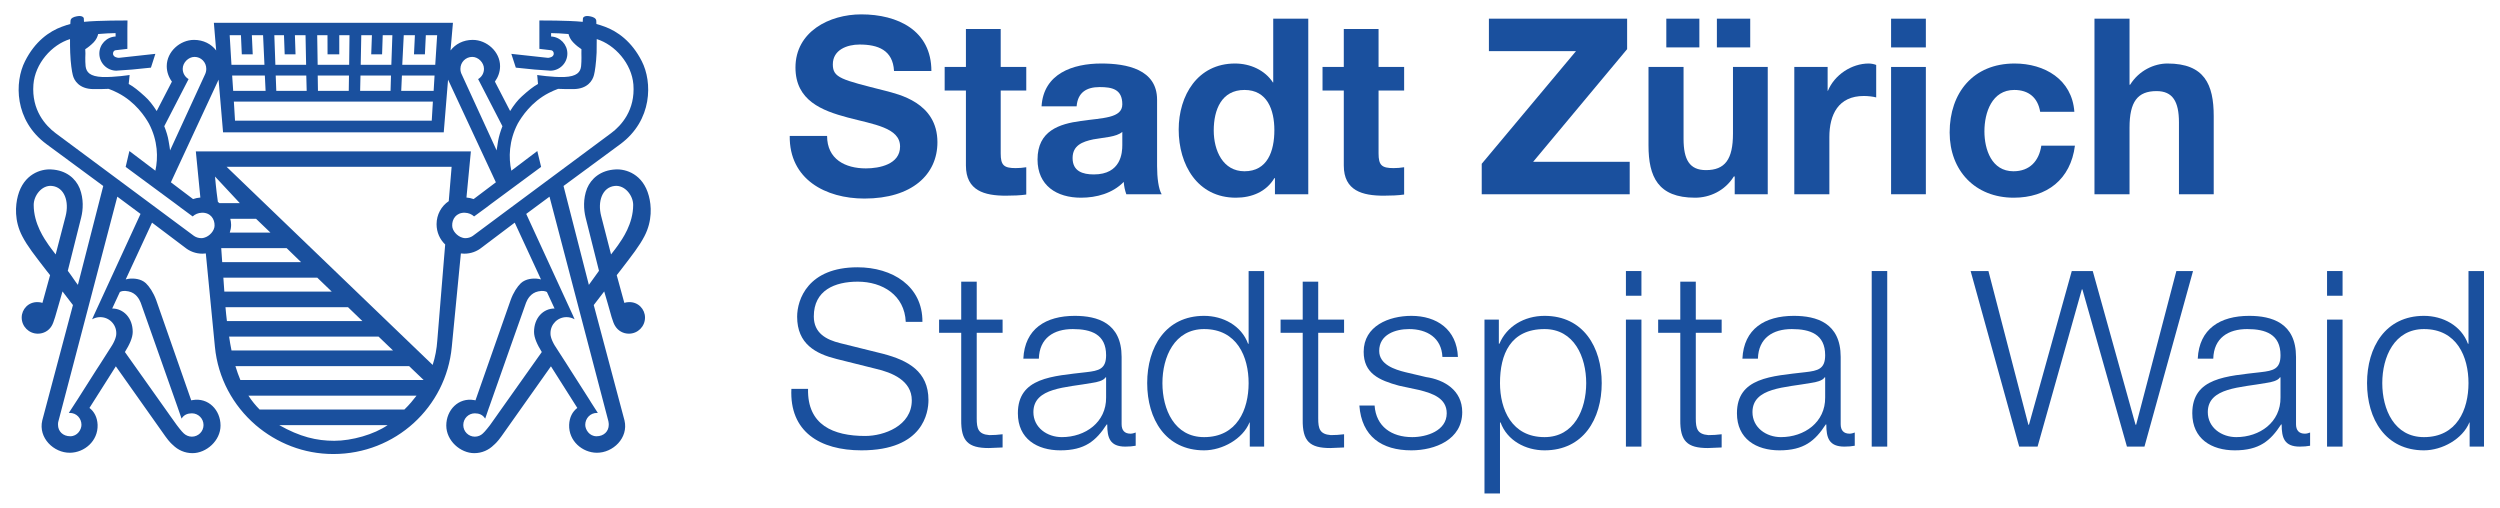 <?xml version="1.0" encoding="UTF-8" standalone="no"?>
<!DOCTYPE svg PUBLIC "-//W3C//DTD SVG 1.0//EN" "http://www.w3.org/TR/2001/REC-SVG-20010904/DTD/svg10.dtd">
<!-- Created with Inkscape (http://www.inkscape.org/) by Marsupilami -->
<svg
   xmlns:svg="http://www.w3.org/2000/svg"
   xmlns="http://www.w3.org/2000/svg"
   version="1.0"
   width="1024"
   height="208"
   viewBox="-1.221 -1.221 212.13 43.145"
   id="svg3663">
  <defs
     id="defs3665" />
  <path
     d="M 65.879,31.816 C 65.708,35.454 68.296,37.041 71.836,37.041 C 77.11,37.041 77.525,33.794 77.525,32.769 C 77.525,30.327 75.791,29.399 73.667,28.838 L 70.03,27.935 C 68.833,27.642 67.784,27.08 67.784,25.664 C 67.784,23.442 69.566,22.71 71.519,22.71 C 73.619,22.71 75.498,23.857 75.596,26.128 L 77.012,26.128 C 77.037,23.076 74.449,21.489 71.495,21.489 C 67.295,21.489 66.368,24.224 66.368,25.688 C 66.368,28.008 67.955,28.838 69.712,29.277 L 73.033,30.107 C 74.424,30.425 76.109,31.108 76.109,32.793 C 76.109,34.966 73.741,35.82 72.154,35.82 C 69.444,35.82 67.222,34.893 67.295,31.816 L 65.879,31.816 z"
     id="path3351"
     style="fill:#1a509e;fill-opacity:1;fill-rule:nonzero;stroke:none" />
  <path
     d="M 81.626,22.71 L 80.308,22.71 L 80.308,25.933 L 78.428,25.933 L 78.428,27.056 L 80.308,27.056 L 80.308,34.429 C 80.284,36.26 80.894,36.846 82.652,36.846 C 83.042,36.846 83.433,36.797 83.824,36.797 L 83.824,35.674 C 83.433,35.723 83.067,35.747 82.701,35.747 C 81.748,35.674 81.626,35.186 81.626,34.331 L 81.626,27.056 L 83.824,27.056 L 83.824,25.933 L 81.626,25.933 L 81.626,22.71 z"
     id="path3353"
     style="fill:#1a509e;fill-opacity:1;fill-rule:nonzero;stroke:none" />
  <path
     d="M 92.618,32.549 C 92.642,34.648 90.86,35.918 88.858,35.918 C 87.613,35.918 86.441,35.112 86.441,33.794 C 86.441,31.694 89.224,31.719 91.47,31.304 C 91.812,31.255 92.398,31.133 92.569,30.84 L 92.618,30.84 L 92.618,32.549 z M 86.905,29.253 C 86.954,27.495 88.174,26.738 89.786,26.738 C 91.348,26.738 92.618,27.178 92.618,28.96 C 92.618,30.132 92.007,30.278 90.933,30.4 C 88.077,30.742 85.122,30.84 85.122,33.892 C 85.122,36.064 86.758,37.041 88.736,37.041 C 90.811,37.041 91.763,36.235 92.666,34.844 L 92.715,34.844 C 92.715,35.967 92.935,36.724 94.253,36.724 C 94.62,36.724 94.839,36.699 95.132,36.65 L 95.132,35.527 C 95.01,35.576 94.839,35.625 94.693,35.625 C 94.18,35.625 93.936,35.332 93.936,34.819 L 93.936,29.106 C 93.936,26.201 91.861,25.615 89.956,25.615 C 87.491,25.615 85.708,26.714 85.586,29.253 L 86.905,29.253 z"
     id="path3355"
     style="fill:#1a509e;fill-opacity:1;fill-rule:nonzero;stroke:none" />
  <path
     d="M 97.403,31.328 C 97.403,29.106 98.428,26.738 100.943,26.738 C 103.75,26.738 104.727,29.106 104.727,31.328 C 104.727,33.574 103.75,35.918 100.943,35.918 C 98.428,35.918 97.403,33.574 97.403,31.328 z M 106.045,21.807 L 104.727,21.807 L 104.727,27.983 L 104.678,27.983 C 104.117,26.445 102.554,25.615 100.943,25.615 C 97.671,25.615 96.109,28.276 96.109,31.328 C 96.109,34.38 97.671,37.041 100.943,37.041 C 102.505,37.041 104.239,36.064 104.8,34.673 L 104.825,34.673 L 104.825,36.724 L 106.045,36.724 L 106.045,21.807 z"
     id="path3357"
     style="fill:#1a509e;fill-opacity:1;fill-rule:nonzero;stroke:none" />
  <path
     d="M 110.64,22.71 L 109.322,22.71 L 109.322,25.933 L 107.442,25.933 L 107.442,27.056 L 109.322,27.056 L 109.322,34.429 C 109.297,36.26 109.908,36.846 111.665,36.846 C 112.056,36.846 112.447,36.797 112.837,36.797 L 112.837,35.674 C 112.447,35.723 112.081,35.747 111.714,35.747 C 110.762,35.674 110.64,35.186 110.64,34.331 L 110.64,27.056 L 112.837,27.056 L 112.837,25.933 L 110.64,25.933 L 110.64,22.71 z"
     id="path3359"
     style="fill:#1a509e;fill-opacity:1;fill-rule:nonzero;stroke:none" />
  <path
     d="M 122.51,29.106 C 122.413,26.763 120.704,25.615 118.555,25.615 C 116.651,25.615 114.502,26.47 114.502,28.667 C 114.502,30.498 115.796,31.084 117.505,31.548 L 119.214,31.914 C 120.386,32.207 121.558,32.622 121.558,33.892 C 121.558,35.381 119.849,35.918 118.628,35.918 C 116.871,35.918 115.552,35.015 115.43,33.232 L 114.136,33.232 C 114.331,35.869 116.04,37.041 118.555,37.041 C 120.557,37.041 122.876,36.138 122.876,33.794 C 122.876,31.914 121.314,31.035 119.8,30.815 L 118.042,30.4 C 117.164,30.181 115.821,29.766 115.821,28.594 C 115.821,27.202 117.188,26.738 118.36,26.738 C 119.873,26.738 121.119,27.471 121.192,29.106 L 122.51,29.106 z"
     id="path3361"
     style="fill:#1a509e;fill-opacity:1;fill-rule:nonzero;stroke:none" />
  <path
     d="M 133.409,31.328 C 133.409,33.574 132.383,35.918 129.869,35.918 C 127.085,35.918 126.084,33.574 126.084,31.328 C 126.084,28.887 126.963,26.738 129.869,26.738 C 132.383,26.738 133.409,29.106 133.409,31.328 z M 124.766,40.703 L 126.084,40.703 L 126.084,34.673 L 126.133,34.673 C 126.695,36.211 128.257,37.041 129.869,37.041 C 133.164,37.041 134.727,34.38 134.727,31.328 C 134.727,28.276 133.164,25.615 129.869,25.615 C 128.135,25.615 126.646,26.519 126.036,27.983 L 125.987,27.983 L 125.987,25.933 L 124.766,25.933 L 124.766,40.703 z"
     id="path3363"
     style="fill:#1a509e;fill-opacity:1;fill-rule:nonzero;stroke:none" />
  <path
     d="M 136.783,36.724 L 138.101,36.724 L 138.101,25.933 L 136.783,25.933 L 136.783,36.724 z M 136.783,23.906 L 138.101,23.906 L 138.101,21.807 L 136.783,21.807 L 136.783,23.906 z"
     id="path3365"
     style="fill:#1a509e;fill-opacity:1;fill-rule:nonzero;stroke:none" />
  <path
     d="M 142.72,22.71 L 141.402,22.71 L 141.402,25.933 L 139.522,25.933 L 139.522,27.056 L 141.402,27.056 L 141.402,34.429 C 141.377,36.26 141.988,36.846 143.746,36.846 C 144.136,36.846 144.527,36.797 144.917,36.797 L 144.917,35.674 C 144.527,35.723 144.161,35.747 143.794,35.747 C 142.842,35.674 142.72,35.186 142.72,34.331 L 142.72,27.056 L 144.917,27.056 L 144.917,25.933 L 142.72,25.933 L 142.72,22.71 z"
     id="path3367"
     style="fill:#1a509e;fill-opacity:1;fill-rule:nonzero;stroke:none" />
  <path
     d="M 153.711,32.549 C 153.736,34.648 151.954,35.918 149.952,35.918 C 148.706,35.918 147.535,35.112 147.535,33.794 C 147.535,31.694 150.318,31.719 152.564,31.304 C 152.906,31.255 153.492,31.133 153.663,30.84 L 153.711,30.84 L 153.711,32.549 z M 147.998,29.253 C 148.047,27.495 149.268,26.738 150.879,26.738 C 152.442,26.738 153.711,27.178 153.711,28.96 C 153.711,30.132 153.101,30.278 152.027,30.4 C 149.17,30.742 146.216,30.84 146.216,33.892 C 146.216,36.064 147.852,37.041 149.83,37.041 C 151.905,37.041 152.857,36.235 153.76,34.844 L 153.809,34.844 C 153.809,35.967 154.029,36.724 155.347,36.724 C 155.713,36.724 155.933,36.699 156.226,36.65 L 156.226,35.527 C 156.104,35.576 155.933,35.625 155.787,35.625 C 155.274,35.625 155.03,35.332 155.03,34.819 L 155.03,29.106 C 155.03,26.201 152.955,25.615 151.05,25.615 C 148.584,25.615 146.802,26.714 146.68,29.253 L 147.998,29.253 z"
     id="path3369"
     style="fill:#1a509e;fill-opacity:1;fill-rule:nonzero;stroke:none" />
  <path
     d="M 157.666,36.724 L 158.985,36.724 L 158.985,21.807 L 157.666,21.807 L 157.666,36.724 z"
     id="path3371"
     style="fill:#1a509e;fill-opacity:1;fill-rule:nonzero;stroke:none" />
  <path
     d="M 170.196,36.724 L 171.758,36.724 L 175.518,23.369 L 175.567,23.369 L 179.351,36.724 L 180.84,36.724 L 184.966,21.807 L 183.55,21.807 L 180.132,34.868 L 180.083,34.868 L 176.446,21.807 L 174.664,21.807 L 171.026,34.868 L 170.977,34.868 L 167.583,21.807 L 166.07,21.807 L 170.196,36.724 z"
     id="path3375"
     style="fill:#1a509e;fill-opacity:1;fill-rule:nonzero;stroke:none" />
  <path
     d="M 192.398,32.549 C 192.422,34.648 190.64,35.918 188.638,35.918 C 187.393,35.918 186.221,35.112 186.221,33.794 C 186.221,31.694 189.004,31.719 191.25,31.304 C 191.592,31.255 192.178,31.133 192.349,30.84 L 192.398,30.84 L 192.398,32.549 z M 186.685,29.253 C 186.734,27.495 187.955,26.738 189.566,26.738 C 191.128,26.738 192.398,27.178 192.398,28.96 C 192.398,30.132 191.788,30.278 190.713,30.4 C 187.857,30.742 184.903,30.84 184.903,33.892 C 184.903,36.064 186.539,37.041 188.516,37.041 C 190.591,37.041 191.543,36.235 192.447,34.844 L 192.496,34.844 C 192.496,35.967 192.715,36.724 194.034,36.724 C 194.4,36.724 194.62,36.699 194.913,36.65 L 194.913,35.527 C 194.79,35.576 194.62,35.625 194.473,35.625 C 193.96,35.625 193.716,35.332 193.716,34.819 L 193.716,29.106 C 193.716,26.201 191.641,25.615 189.737,25.615 C 187.271,25.615 185.489,26.714 185.367,29.253 L 186.685,29.253 z"
     id="path3377"
     style="fill:#1a509e;fill-opacity:1;fill-rule:nonzero;stroke:none" />
  <path
     d="M 196.353,36.724 L 197.671,36.724 L 197.671,25.933 L 196.353,25.933 L 196.353,36.724 z M 196.353,23.906 L 197.671,23.906 L 197.671,21.807 L 196.353,21.807 L 196.353,23.906 z"
     id="path3379"
     style="fill:#1a509e;fill-opacity:1;fill-rule:nonzero;stroke:none" />
  <path
     d="M 201.045,31.328 C 201.045,29.106 202.071,26.738 204.585,26.738 C 207.393,26.738 208.37,29.106 208.37,31.328 C 208.37,33.574 207.393,35.918 204.585,35.918 C 202.071,35.918 201.045,33.574 201.045,31.328 z M 209.688,21.807 L 208.37,21.807 L 208.37,27.983 L 208.321,27.983 C 207.759,26.445 206.197,25.615 204.585,25.615 C 201.314,25.615 199.751,28.276 199.751,31.328 C 199.751,34.38 201.314,37.041 204.585,37.041 C 206.148,37.041 207.881,36.064 208.443,34.673 L 208.467,34.673 L 208.467,36.724 L 209.688,36.724 L 209.688,21.807 z"
     id="path3381"
     style="fill:#1a509e;fill-opacity:1;fill-rule:nonzero;stroke:none" />
  <path
     d="M 50.557,20.396 L 49.722,17.148 C 49.39,15.903 49.81,14.678 50.884,14.575 C 51.744,14.492 52.437,15.4 52.437,16.191 C 52.437,17.798 51.509,19.097 51.148,19.614 C 51.06,19.746 50.835,20.039 50.557,20.396 M 50.332,34.57 C 50.362,34.688 50.362,34.834 50.362,34.873 C 50.362,35.425 49.947,35.845 49.322,35.845 C 48.716,35.845 48.365,35.283 48.365,34.873 C 48.365,34.326 48.794,33.848 49.38,33.862 L 49.434,33.862 L 48.872,32.988 L 48.716,32.734 L 47.12,30.234 L 46.792,29.717 L 45.752,28.101 C 45.752,28.101 45.577,27.808 45.484,27.529 L 45.484,27.515 C 45.464,27.476 45.455,27.427 45.45,27.393 C 45.445,27.368 45.435,27.344 45.43,27.324 C 45.415,27.246 45.411,27.168 45.411,27.085 C 45.411,26.328 46.021,25.723 46.773,25.723 C 47.022,25.723 47.261,25.791 47.461,25.908 L 47.3,25.537 L 43.35,16.953 L 45.328,15.488 L 50.332,34.57 z M 41.006,33.862 L 40.845,34.092 L 40.274,34.897 C 40.274,34.897 39.844,35.459 39.668,35.605 C 39.493,35.776 39.248,35.879 38.985,35.879 C 38.443,35.879 38.003,35.439 38.003,34.893 C 38.003,34.336 38.443,33.896 38.985,33.896 C 39.346,33.896 39.62,34.023 39.79,34.248 L 39.864,34.346 L 40.186,33.408 L 40.225,33.306 C 41.104,30.82 43.238,24.741 43.335,24.497 C 43.453,24.189 43.741,23.667 44.375,23.535 C 44.776,23.447 44.996,23.525 45.108,23.589 L 45.757,24.99 C 44.795,24.99 44.014,25.786 44.014,26.978 C 44.014,27.476 44.288,28.066 44.673,28.687 L 41.006,33.862 z M 41.46,16.851 L 40.45,17.603 L 38.809,18.823 C 38.643,18.936 38.428,19.014 38.174,19.014 C 38.091,19.014 38.013,18.999 37.935,18.975 C 37.476,18.848 37.066,18.379 37.061,17.959 C 37.037,17.402 37.393,16.836 38.14,16.851 L 38.15,16.855 C 38.448,16.865 38.721,16.982 38.921,17.168 L 39.937,16.426 L 40.367,16.099 L 44.615,12.959 L 44.292,11.611 L 42.085,13.281 C 41.846,12.192 41.871,10.732 42.632,9.277 C 42.955,8.716 43.765,7.446 45.279,6.67 C 45.552,6.528 45.821,6.416 46.06,6.328 C 46.524,6.348 46.997,6.357 47.403,6.348 C 48.57,6.323 48.995,5.615 49.107,5.151 C 49.185,4.863 49.288,4.17 49.331,3.247 C 49.341,2.93 49.341,2.515 49.341,2.1 C 50.894,2.578 52.31,4.18 52.456,5.962 C 52.622,8.135 51.431,9.448 50.562,10.093 L 41.46,16.851 z M 15.279,11.641 L 15.664,15.562 C 15.45,15.576 15.24,15.625 15.044,15.693 L 13.16,14.268 L 17.212,5.547 L 17.593,10.02 L 26.563,10.02 L 27.369,10.02 L 36.343,10.02 L 36.709,5.547 L 40.772,14.268 L 38.882,15.693 C 38.692,15.625 38.477,15.576 38.272,15.562 L 38.648,11.641 L 15.279,11.641 z M 36.768,15.869 C 36.138,16.289 35.733,17.012 35.733,17.827 C 35.733,18.511 36.011,19.121 36.465,19.551 L 36.377,20.605 L 36.182,22.974 L 35.796,27.695 C 35.747,28.423 35.616,29.126 35.401,29.785 L 17.891,12.949 L 37.012,12.949 L 36.768,15.869 z M 19.063,31.064 C 18.916,30.703 18.77,30.313 18.643,29.888 L 33.404,29.888 L 34.634,31.064 L 19.063,31.064 z M 32.998,33.574 L 20.699,33.574 C 20.357,33.232 20.039,32.837 19.747,32.397 L 34.029,32.397 C 33.755,32.754 33.433,33.154 32.998,33.574 M 27.041,36.23 C 25.542,36.23 24.126,35.898 22.364,34.897 L 31.578,34.897 C 30.425,35.693 28.536,36.23 27.041,36.23 M 18.106,27.378 L 30.806,27.378 L 32.032,28.555 L 18.311,28.555 C 18.233,28.184 18.164,27.783 18.106,27.378 M 17.798,24.878 L 28.208,24.878 L 29.429,26.055 L 17.92,26.055 C 17.876,25.669 17.828,25.273 17.798,24.878 M 17.618,22.373 L 25.601,22.373 L 26.827,23.555 L 17.701,23.555 C 17.671,23.164 17.647,22.764 17.618,22.373 M 17.437,19.863 L 22.998,19.863 L 24.219,21.05 L 17.52,21.05 C 17.496,20.645 17.466,20.244 17.437,19.863 M 18.208,17.368 L 20.396,17.368 L 21.617,18.54 L 18.164,18.54 C 18.233,18.33 18.277,18.105 18.277,17.881 C 18.277,17.7 18.247,17.529 18.208,17.368 M 17.154,15.938 C 16.997,14.854 16.91,13.779 16.91,13.779 L 19.014,16.035 L 17.281,16.035 C 17.237,16.001 17.203,15.957 17.154,15.938 M 15.992,18.975 C 15.918,18.999 15.835,19.014 15.757,19.014 C 15.503,19.014 15.289,18.936 15.122,18.823 L 13.477,17.603 L 12.466,16.851 L 3.365,10.093 C 2.505,9.448 1.314,8.135 1.48,5.962 C 1.617,4.18 3.033,2.578 4.59,2.1 C 4.59,2.515 4.59,2.93 4.605,3.247 C 4.639,4.17 4.751,4.863 4.825,5.151 C 4.932,5.615 5.362,6.323 6.534,6.348 C 6.934,6.357 7.413,6.348 7.867,6.328 C 8.111,6.416 8.374,6.528 8.648,6.67 C 10.162,7.446 10.977,8.716 11.294,9.277 C 12.061,10.732 12.085,12.192 11.841,13.281 L 9.634,11.611 L 9.317,12.959 L 13.57,16.099 L 14.004,16.426 L 15.01,17.168 C 15.21,16.982 15.479,16.865 15.772,16.855 L 15.791,16.851 C 16.543,16.836 16.89,17.402 16.871,17.959 C 16.861,18.379 16.456,18.848 15.992,18.975 M 6.631,25.537 L 6.465,25.908 C 6.675,25.791 6.905,25.723 7.154,25.723 C 7.911,25.723 8.521,26.328 8.521,27.085 C 8.521,27.168 8.516,27.246 8.501,27.324 C 8.492,27.344 8.487,27.368 8.482,27.393 C 8.472,27.427 8.462,27.476 8.448,27.515 L 8.443,27.529 C 8.355,27.808 8.174,28.101 8.174,28.101 L 7.144,29.717 L 6.807,30.234 L 5.22,32.734 L 5.054,32.988 L 4.488,33.862 L 4.546,33.862 C 5.142,33.848 5.562,34.326 5.562,34.873 C 5.562,35.283 5.22,35.845 4.61,35.845 C 3.99,35.845 3.57,35.425 3.57,34.873 C 3.57,34.834 3.565,34.688 3.604,34.57 L 8.609,15.488 L 10.581,16.953 L 6.631,25.537 z M 9.561,23.535 C 10.196,23.667 10.474,24.189 10.596,24.497 C 10.689,24.741 12.832,30.82 13.706,33.306 L 13.741,33.408 L 14.068,34.346 L 14.136,34.248 C 14.307,34.023 14.585,33.896 14.942,33.896 C 15.484,33.896 15.933,34.336 15.933,34.893 C 15.933,35.439 15.484,35.879 14.942,35.879 C 14.688,35.879 14.444,35.776 14.258,35.605 C 14.082,35.459 13.663,34.897 13.663,34.897 L 13.086,34.092 L 12.925,33.862 L 9.253,28.687 C 9.639,28.066 9.917,27.476 9.917,26.978 C 9.917,25.786 9.126,24.99 8.174,24.99 L 8.824,23.589 C 8.931,23.525 9.151,23.447 9.561,23.535 M 14.664,5.498 C 14.361,5.322 14.165,5 14.165,4.624 C 14.165,4.106 14.644,3.613 15.171,3.613 C 15.723,3.613 16.167,4.062 16.167,4.624 C 16.167,4.805 16.128,4.966 16.055,5.112 L 13.091,11.558 C 13.072,11.387 13.033,11.123 12.964,10.747 C 12.906,10.371 12.769,9.937 12.598,9.502 L 14.664,5.498 z M 19.112,1.768 L 19.185,3.394 L 20.113,3.394 L 20.039,1.768 L 20.992,1.768 L 21.109,4.282 L 18.306,4.282 L 18.155,1.768 L 19.112,1.768 z M 21.206,6.499 L 18.453,6.499 L 18.365,5.195 L 21.143,5.195 L 21.206,6.499 z M 22.769,1.768 L 22.828,3.394 L 23.75,3.394 L 23.697,1.768 L 24.6,1.768 L 24.649,4.282 L 22.037,4.282 L 21.949,1.768 L 22.769,1.768 z M 24.698,6.499 L 22.115,6.499 L 22.066,5.195 L 24.664,5.195 L 24.698,6.499 z M 26.465,1.768 L 26.47,3.394 L 27.466,3.394 L 27.466,1.768 L 28.335,1.768 L 28.306,4.282 L 27.134,4.282 L 26.802,4.282 L 25.63,4.282 L 25.591,1.768 L 26.465,1.768 z M 29.268,5.195 L 31.861,5.195 L 31.822,6.499 L 29.239,6.499 L 29.268,5.195 z M 29.336,1.768 L 30.24,1.768 L 30.181,3.394 L 31.104,3.394 L 31.158,1.768 L 31.978,1.768 L 31.89,4.282 L 29.288,4.282 L 29.336,1.768 z M 25.635,5.195 L 26.802,5.195 L 27.134,5.195 L 28.291,5.195 L 28.272,6.499 L 27.134,6.499 L 26.802,6.499 L 25.655,6.499 L 25.635,5.195 z M 26.802,7.412 L 27.134,7.412 L 35.42,7.412 L 35.323,9.033 L 27.369,9.033 L 26.563,9.033 L 18.609,9.033 L 18.511,7.412 L 26.802,7.412 z M 32.789,5.195 L 35.562,5.195 L 35.484,6.499 L 32.73,6.499 L 32.789,5.195 z M 32.945,1.768 L 33.892,1.768 L 33.814,3.394 L 34.742,3.394 L 34.82,1.768 L 35.782,1.768 L 35.621,4.282 L 32.818,4.282 L 32.945,1.768 z M 38.765,3.613 C 39.283,3.613 39.761,4.106 39.761,4.624 C 39.761,5 39.566,5.322 39.263,5.498 L 41.329,9.502 C 41.158,9.937 41.031,10.371 40.962,10.747 C 40.904,11.123 40.865,11.387 40.835,11.558 L 37.876,5.112 C 37.798,4.966 37.759,4.805 37.759,4.624 C 37.759,4.062 38.208,3.613 38.765,3.613 M 4.214,17.148 L 3.37,20.396 C 3.096,20.039 2.872,19.746 2.784,19.614 C 2.427,19.097 1.504,17.798 1.504,16.191 C 1.504,15.4 2.188,14.492 3.042,14.575 C 4.117,14.678 4.537,15.903 4.214,17.148 M 52.071,24.448 C 51.939,24.448 51.807,24.473 51.685,24.512 L 51.04,22.158 L 51.368,21.738 C 52.359,20.444 52.95,19.702 53.394,18.848 C 54.078,17.539 53.99,16.235 53.765,15.415 C 53.272,13.564 51.812,13.125 50.948,13.174 C 49.654,13.237 48.863,13.965 48.521,14.78 C 48.169,15.674 48.233,16.592 48.394,17.256 L 49.532,21.787 C 49.185,22.246 48.877,22.725 48.672,22.983 L 46.519,14.58 L 51.333,11.035 C 54.092,9.004 54.073,5.742 53.169,3.979 C 52.31,2.285 51.089,1.44 50.035,1.05 C 49.722,0.933 49.507,0.869 49.312,0.82 C 49.307,0.684 49.302,0.576 49.302,0.527 C 49.273,0.312 49.019,0.215 48.799,0.171 C 48.306,0.059 48.169,0.269 48.169,0.342 L 48.15,0.635 C 46.973,0.508 44.468,0.518 44.468,0.518 L 44.468,1.206 L 44.468,2.93 L 45.464,3.047 C 45.557,3.052 45.694,3.154 45.689,3.33 C 45.689,3.516 45.547,3.618 45.406,3.652 C 45.289,3.691 45.23,3.701 45.181,3.691 L 45.166,3.691 L 42.085,3.354 L 42.466,4.526 C 43.658,4.663 44.605,4.741 45.298,4.775 C 45.332,4.785 45.362,4.785 45.396,4.785 C 46.197,4.785 46.846,4.131 46.846,3.33 C 46.846,2.559 46.236,1.914 45.464,1.88 L 45.464,1.592 C 45.884,1.597 46.387,1.621 46.944,1.67 C 46.993,1.88 47.105,2.134 47.33,2.368 C 47.564,2.617 47.823,2.817 48.042,2.959 L 48.038,3.32 C 48.038,3.32 48.062,3.911 48.013,4.404 C 47.955,4.907 47.657,5.278 46.578,5.322 C 45.547,5.352 44.283,5.151 44.283,5.151 L 44.351,5.913 C 43.936,6.143 43.511,6.484 42.984,6.963 C 42.632,7.275 42.286,7.72 41.983,8.213 L 40.689,5.713 C 40.957,5.342 41.128,4.888 41.128,4.399 C 41.128,3.164 39.991,2.168 38.804,2.168 C 38.003,2.168 37.339,2.52 36.919,3.066 L 37.124,0.718 L 27.149,0.718 L 26.778,0.718 L 16.812,0.718 L 17.007,3.066 C 16.597,2.52 15.923,2.168 15.127,2.168 C 13.941,2.168 12.808,3.164 12.808,4.399 C 12.808,4.888 12.974,5.342 13.247,5.713 L 11.954,8.213 C 11.641,7.72 11.299,7.275 10.943,6.963 C 10.415,6.484 10,6.143 9.576,5.913 L 9.654,5.151 C 9.654,5.151 8.384,5.352 7.349,5.322 C 6.27,5.278 5.977,4.907 5.914,4.404 C 5.865,3.911 5.899,3.32 5.899,3.32 L 5.884,2.959 C 6.109,2.817 6.363,2.617 6.607,2.368 C 6.827,2.134 6.934,1.88 6.983,1.67 C 7.539,1.621 8.047,1.597 8.462,1.592 L 8.462,1.88 C 7.691,1.914 7.081,2.559 7.081,3.33 C 7.081,4.131 7.735,4.785 8.54,4.785 C 8.57,4.785 8.599,4.785 8.633,4.775 C 9.322,4.741 10.269,4.663 11.465,4.526 L 11.841,3.354 L 8.765,3.691 L 8.755,3.691 C 8.706,3.701 8.643,3.691 8.521,3.652 C 8.389,3.618 8.243,3.516 8.243,3.33 C 8.238,3.154 8.37,3.052 8.462,3.047 L 9.463,2.93 L 9.463,1.206 L 9.473,0.518 C 9.473,0.518 6.954,0.508 5.777,0.635 L 5.762,0.342 C 5.762,0.269 5.621,0.059 5.132,0.171 C 4.908,0.215 4.654,0.312 4.634,0.527 C 4.629,0.576 4.629,0.684 4.615,0.82 C 4.419,0.869 4.214,0.933 3.897,1.05 C 2.837,1.44 1.617,2.285 0.767,3.979 C -0.131,5.742 -0.161,9.004 2.603,11.035 L 7.413,14.58 L 5.259,22.983 C 5.049,22.725 4.751,22.246 4.4,21.787 L 5.538,17.256 C 5.704,16.592 5.762,15.674 5.411,14.78 C 5.074,13.965 4.288,13.237 2.979,13.174 C 2.115,13.125 0.655,13.564 0.162,15.415 C -0.058,16.235 -0.151,17.539 0.533,18.848 C 0.977,19.702 1.568,20.444 2.564,21.738 L 2.896,22.158 L 2.247,24.512 C 2.124,24.473 1.993,24.448 1.856,24.448 C 1.05,24.419 0.484,25.059 0.484,25.757 C 0.484,26.519 1.099,27.129 1.856,27.129 C 2.349,27.129 2.779,26.88 3.018,26.489 C 3.223,26.177 3.418,25.371 3.648,24.595 L 3.951,23.54 L 4.839,24.697 C 4.288,26.782 2.266,34.385 2.232,34.502 C 1.88,35.986 3.213,37.261 4.585,37.246 C 5.806,37.236 6.978,36.255 6.934,34.873 C 6.905,34.229 6.646,33.75 6.241,33.438 L 8.482,29.902 L 12.696,35.859 C 13.028,36.328 13.282,36.548 13.326,36.582 C 13.755,37.012 14.341,37.28 14.996,37.28 C 16.163,37.28 17.378,36.23 17.378,34.932 C 17.378,33.628 16.348,32.529 14.991,32.773 C 14.956,32.788 14.927,32.788 14.888,32.793 L 11.91,24.272 C 11.67,23.623 11.333,23.13 11.036,22.842 C 10.601,22.437 9.976,22.437 9.722,22.451 C 9.615,22.451 9.463,22.485 9.322,22.52 L 11.558,17.695 L 14.356,19.805 C 14.761,20.137 15.279,20.332 15.84,20.332 C 15.938,20.332 16.036,20.322 16.128,20.312 L 16.9,28.242 C 17.154,30.898 18.443,33.237 20.352,34.883 L 20.352,34.897 L 20.367,34.897 C 22.144,36.416 24.439,37.354 26.958,37.354 C 32.227,37.354 36.548,33.379 37.027,28.242 L 37.798,20.312 C 37.896,20.322 37.989,20.332 38.086,20.332 C 38.658,20.332 39.165,20.137 39.576,19.805 L 42.373,17.695 L 44.605,22.52 C 44.468,22.485 44.312,22.451 44.205,22.451 C 43.951,22.437 43.326,22.437 42.891,22.842 C 42.593,23.13 42.261,23.623 42.027,24.272 L 39.039,32.793 C 39.004,32.788 38.97,32.788 38.936,32.773 C 37.583,32.529 36.558,33.628 36.558,34.932 C 36.558,36.23 37.764,37.28 38.936,37.28 C 39.59,37.28 40.176,37.012 40.601,36.582 C 40.645,36.548 40.904,36.328 41.236,35.859 L 45.45,29.902 L 47.691,33.438 C 47.281,33.75 47.022,34.229 46.997,34.873 C 46.949,36.255 48.13,37.236 49.341,37.246 C 50.718,37.261 52.051,35.986 51.7,34.502 C 51.675,34.385 49.644,26.782 49.087,24.697 L 49.976,23.54 L 50.284,24.595 C 50.508,25.371 50.699,26.177 50.914,26.489 C 51.158,26.88 51.582,27.129 52.071,27.129 C 52.832,27.129 53.443,26.519 53.443,25.757 C 53.443,25.059 52.876,24.419 52.071,24.448"
     id="path3385"
     style="fill:#1a509e;fill-opacity:1;fill-rule:nonzero;stroke:none" />
  <path
     d="M 65.738,10.327 C 65.689,14.014 68.789,15.649 72.085,15.649 C 76.138,15.649 78.287,13.599 78.287,10.864 C 78.287,7.471 74.942,6.787 73.868,6.494 C 70.108,5.542 69.4,5.396 69.4,4.248 C 69.4,3.003 70.621,2.563 71.67,2.563 C 73.233,2.563 74.502,3.027 74.6,4.81 L 77.774,4.81 C 77.774,1.367 74.917,-8.5265128e-14 71.817,-8.5265128e-14 C 69.107,-8.5265128e-14 66.226,1.465 66.226,4.517 C 66.226,7.324 68.472,8.179 70.669,8.765 C 72.867,9.351 75.113,9.619 75.113,11.23 C 75.113,12.744 73.355,13.086 72.207,13.086 C 70.45,13.086 68.912,12.305 68.912,10.327 L 65.738,10.327 z"
     id="path3387"
     style="fill:#1a509e;fill-opacity:1;fill-rule:nonzero;stroke:none" />
  <path
     d="M 83.663,1.245 L 80.708,1.245 L 80.708,4.468 L 78.902,4.468 L 78.902,6.47 L 80.708,6.47 L 80.708,12.842 C 80.708,14.99 82.295,15.405 84.102,15.405 C 84.688,15.405 85.347,15.381 85.835,15.308 L 85.835,12.988 C 85.518,13.037 85.249,13.062 84.932,13.062 C 83.931,13.062 83.663,12.817 83.663,11.816 L 83.663,6.47 L 85.835,6.47 L 85.835,4.468 L 83.663,4.468 L 83.663,1.245 z"
     id="path3389"
     style="fill:#1a509e;fill-opacity:1;fill-rule:nonzero;stroke:none" />
  <path
     d="M 93.995,11.108 C 93.995,11.743 93.897,13.599 91.578,13.599 C 90.625,13.599 89.771,13.33 89.771,12.207 C 89.771,11.133 90.601,10.815 91.529,10.62 C 92.456,10.449 93.482,10.425 93.995,9.985 L 93.995,11.108 z M 90.113,7.812 C 90.21,6.641 90.943,6.177 92.066,6.177 C 93.116,6.177 93.995,6.348 93.995,7.642 C 93.995,8.838 92.31,8.789 90.479,9.058 C 88.648,9.302 86.792,9.888 86.792,12.329 C 86.792,14.551 88.428,15.576 90.479,15.576 C 91.797,15.576 93.164,15.21 94.117,14.233 C 94.141,14.6 94.214,14.941 94.336,15.283 L 97.339,15.283 C 97.071,14.844 96.949,13.867 96.949,12.891 L 96.949,7.251 C 96.949,4.663 94.361,4.175 92.212,4.175 C 89.795,4.175 87.305,5.029 87.134,7.812 L 90.113,7.812 z"
     id="path3391"
     style="fill:#1a509e;fill-opacity:1;fill-rule:nonzero;stroke:none" />
  <path
     d="M 106.963,15.283 L 109.795,15.283 L 109.795,0.366 L 106.817,0.366 L 106.817,5.786 L 106.768,5.786 L 106.792,5.786 C 106.109,4.736 104.864,4.175 103.57,4.175 C 100.396,4.175 98.785,6.885 98.785,9.79 C 98.785,12.769 100.372,15.576 103.643,15.576 C 105.01,15.576 106.231,15.063 106.914,13.916 L 106.963,13.916 L 106.963,15.283 z M 106.914,9.839 C 106.914,11.621 106.329,13.33 104.375,13.33 C 102.544,13.33 101.763,11.572 101.763,9.863 C 101.763,8.105 102.422,6.421 104.375,6.421 C 106.304,6.421 106.914,8.105 106.914,9.839 z"
     id="path3393"
     style="fill:#1a509e;fill-opacity:1;fill-rule:nonzero;stroke:none" />
  <path
     d="M 115.767,1.245 L 112.813,1.245 L 112.813,4.468 L 111.006,4.468 L 111.006,6.47 L 112.813,6.47 L 112.813,12.842 C 112.813,14.99 114.4,15.405 116.206,15.405 C 116.792,15.405 117.452,15.381 117.94,15.308 L 117.94,12.988 C 117.623,13.037 117.354,13.062 117.037,13.062 C 116.036,13.062 115.767,12.817 115.767,11.816 L 115.767,6.47 L 117.94,6.47 L 117.94,4.468 L 115.767,4.468 L 115.767,1.245 z"
     id="path3395"
     style="fill:#1a509e;fill-opacity:1;fill-rule:nonzero;stroke:none" />
  <path
     d="M 124.532,15.283 L 137.105,15.283 L 137.105,12.524 L 128.902,12.524 L 136.885,2.954 L 136.885,0.366 L 125.142,0.366 L 125.142,3.125 L 132.539,3.125 L 124.532,12.695 L 124.532,15.283 z"
     id="path3399"
     style="fill:#1a509e;fill-opacity:1;fill-rule:nonzero;stroke:none" />
  <path
     d="M 148.833,4.468 L 145.879,4.468 L 145.879,10.132 C 145.879,12.329 145.196,13.232 143.584,13.232 C 142.193,13.232 141.68,12.354 141.68,10.571 L 141.68,4.468 L 138.702,4.468 L 138.702,11.133 C 138.702,13.794 139.507,15.576 142.657,15.576 C 143.902,15.576 145.196,14.99 145.953,13.77 L 146.026,13.77 L 146.026,15.283 L 148.833,15.283 L 148.833,4.468 z M 144.512,2.808 L 147.344,2.808 L 147.344,0.366 L 144.512,0.366 L 144.512,2.808 z M 140.215,2.808 L 143.023,2.808 L 143.023,0.366 L 140.215,0.366 L 140.215,2.808 z"
     id="path3401"
     style="fill:#1a509e;fill-opacity:1;fill-rule:nonzero;stroke:none" />
  <path
     d="M 151.089,15.283 L 154.068,15.283 L 154.068,10.425 C 154.068,8.521 154.825,6.934 156.998,6.934 C 157.339,6.934 157.779,6.982 158.047,7.056 L 158.047,4.297 C 157.876,4.224 157.608,4.175 157.413,4.175 C 155.972,4.175 154.507,5.127 153.946,6.494 L 153.921,6.494 L 153.921,4.468 L 151.089,4.468 L 151.089,15.283 z"
     id="path3403"
     style="fill:#1a509e;fill-opacity:1;fill-rule:nonzero;stroke:none" />
  <path
     d="M 159.312,15.283 L 162.266,15.283 L 162.266,4.468 L 159.312,4.468 L 159.312,15.283 z M 162.266,0.366 L 159.312,0.366 L 159.312,2.808 L 162.266,2.808 L 162.266,0.366 z"
     id="path3405"
     style="fill:#1a509e;fill-opacity:1;fill-rule:nonzero;stroke:none" />
  <path
     d="M 174.883,8.276 C 174.688,5.518 172.344,4.175 169.805,4.175 C 166.289,4.175 164.288,6.665 164.288,10.034 C 164.288,13.281 166.46,15.576 169.732,15.576 C 172.564,15.576 174.566,14.014 174.932,11.157 L 172.076,11.157 C 171.88,12.451 171.099,13.33 169.707,13.33 C 167.852,13.33 167.242,11.475 167.242,9.937 C 167.242,8.35 167.876,6.421 169.781,6.421 C 171.001,6.421 171.783,7.08 171.978,8.276 L 174.883,8.276 z"
     id="path3407"
     style="fill:#1a509e;fill-opacity:1;fill-rule:nonzero;stroke:none" />
  <path
     d="M 176.592,15.283 L 179.571,15.283 L 179.571,9.619 C 179.571,7.422 180.254,6.519 181.866,6.519 C 183.233,6.519 183.77,7.397 183.77,9.18 L 183.77,15.283 L 186.724,15.283 L 186.724,8.643 C 186.724,5.957 185.943,4.175 182.793,4.175 C 181.67,4.175 180.376,4.761 179.62,5.981 L 179.571,5.981 L 179.571,0.366 L 176.592,0.366 L 176.592,15.283 z"
     id="path3409"
     style="fill:#1a509e;fill-opacity:1;fill-rule:nonzero;stroke:none" />
</svg>
<!-- version: 20090314, original size: 209.68793 40.703129, border: 3% -->
